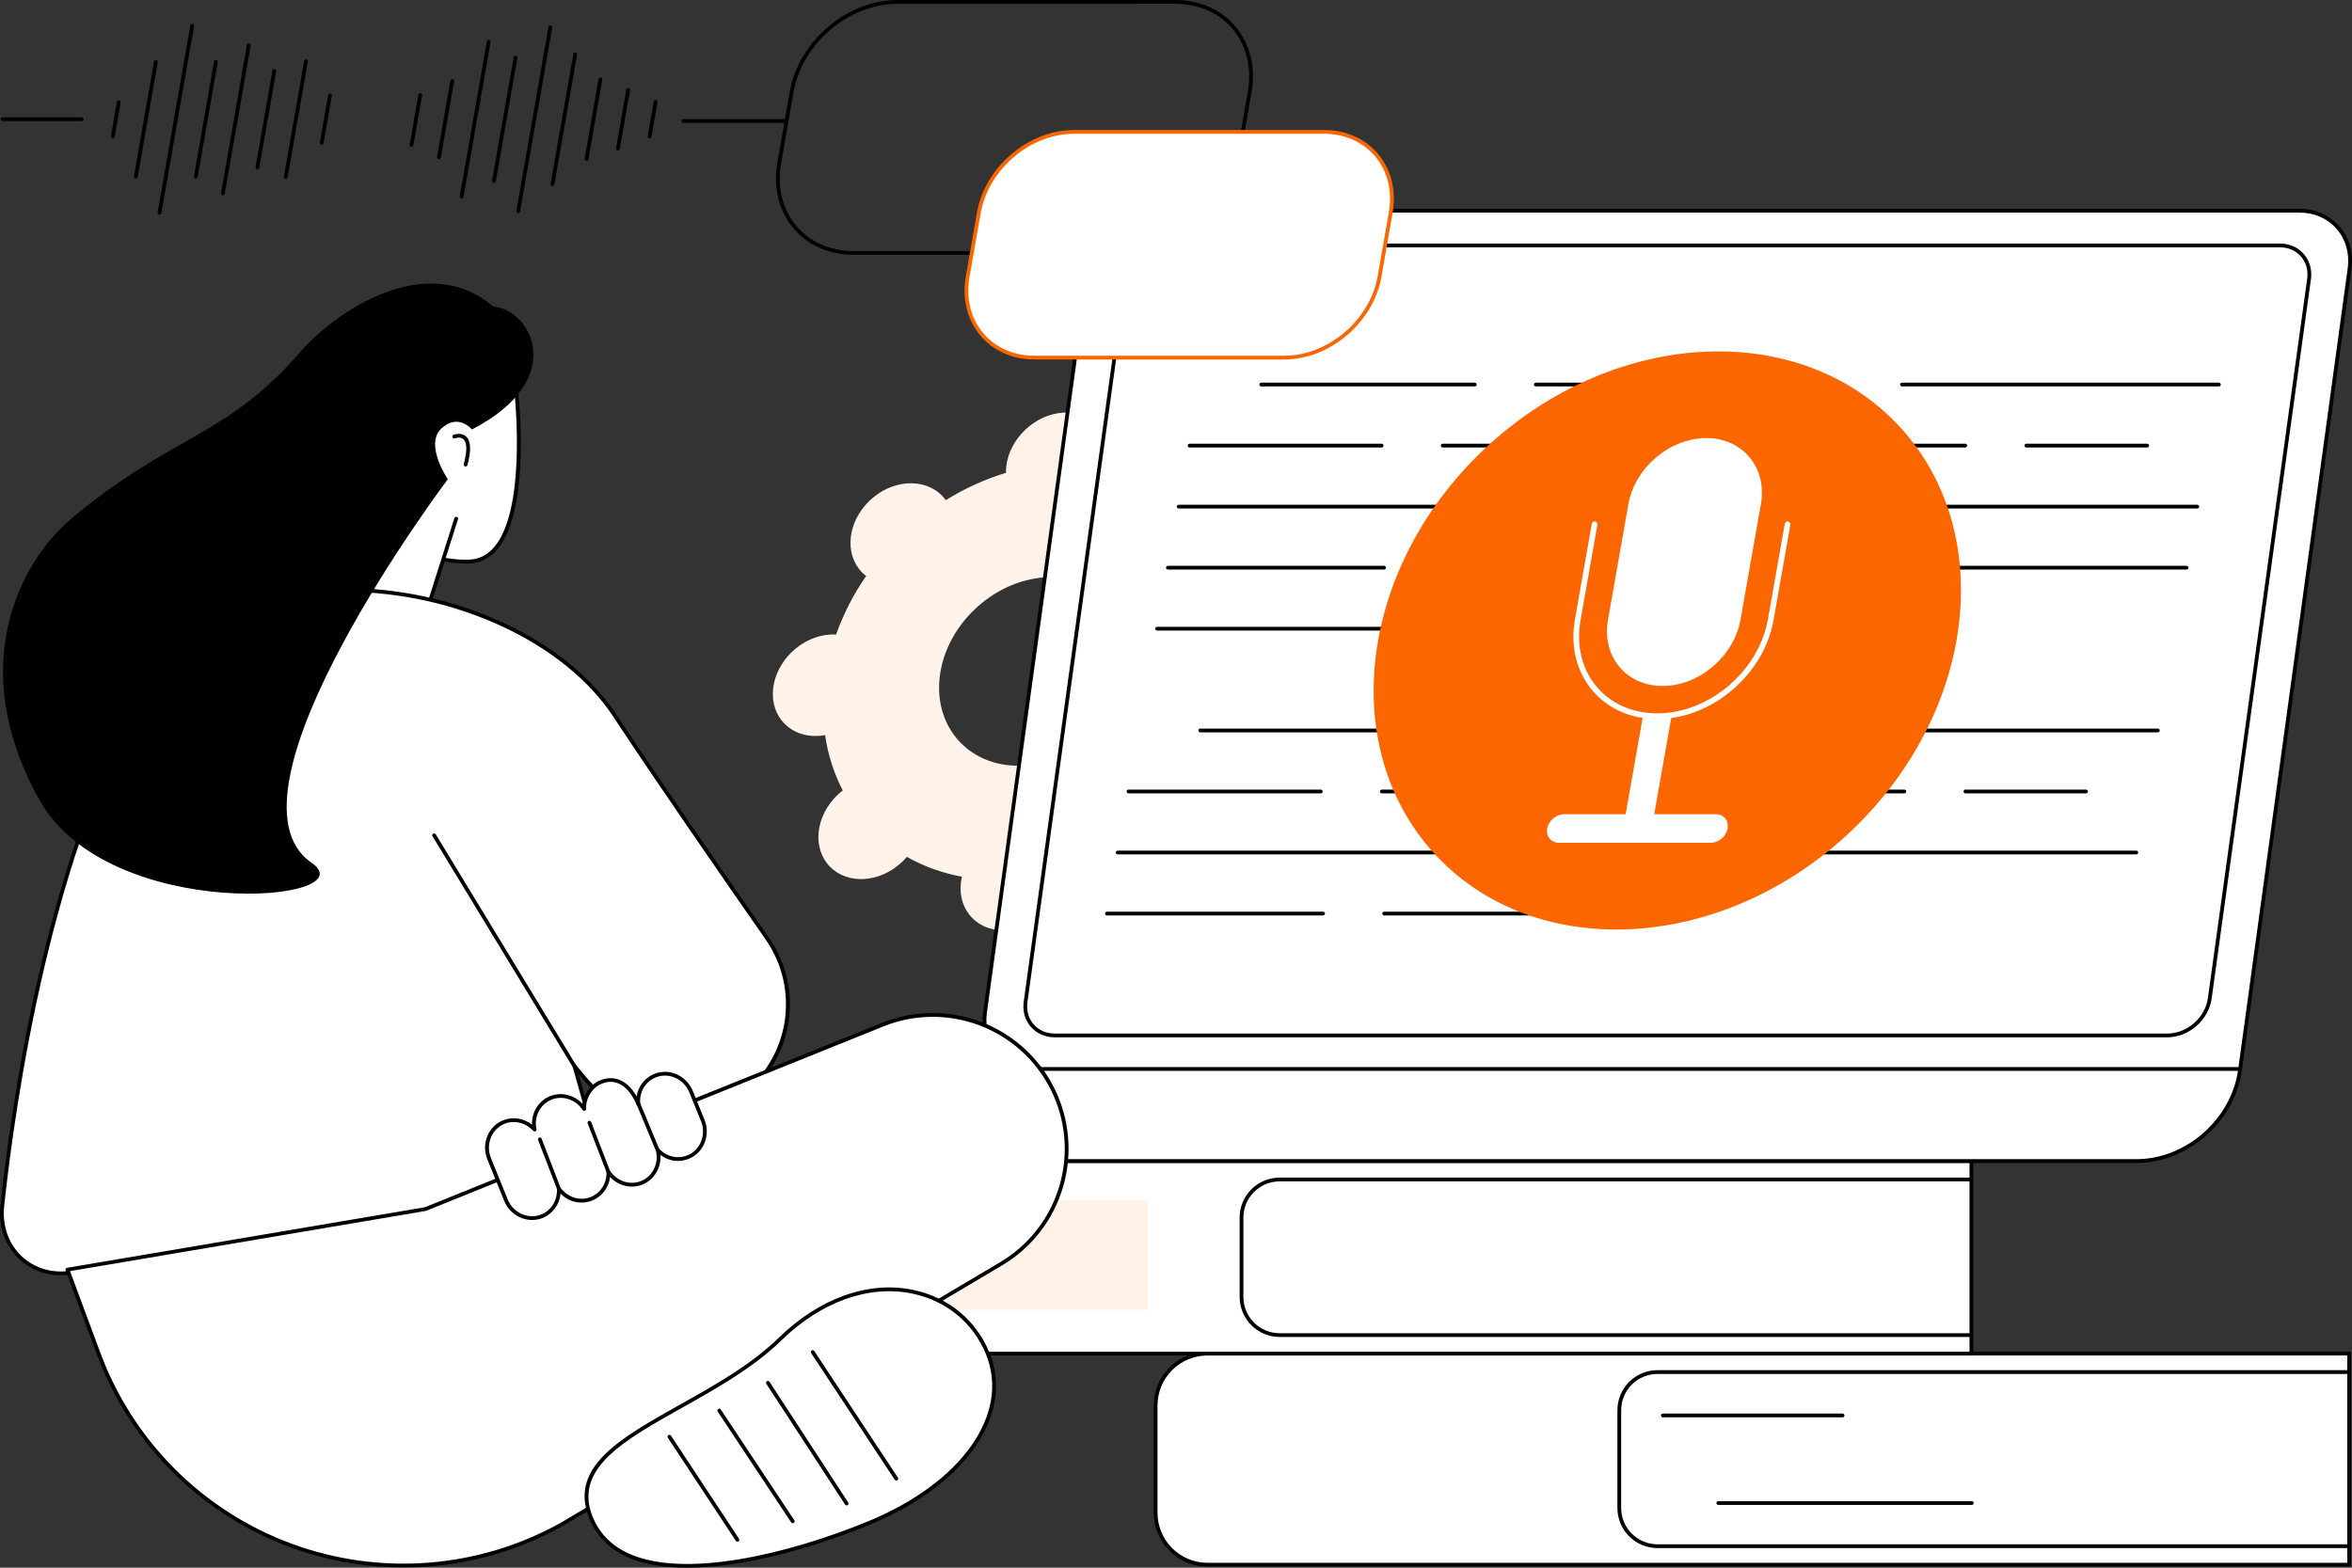 <?xml version="1.0" encoding="UTF-8"?> <svg xmlns="http://www.w3.org/2000/svg" width="168" height="112" viewBox="0 0 168 112" fill="none"><rect x="0" y="0" width="168" height="112" fill="#333333" stroke="none"/><g clip-path="url(#clip0_115_6945)"><path d="M71.874 33.34C71.859 33.486 71.853 33.632 71.856 33.778C70.343 34.24 68.897 34.899 67.555 35.736C67.477 35.627 67.391 35.522 67.298 35.424C66.023 34.104 63.705 34.255 62.121 35.763C60.538 37.27 60.288 39.563 61.563 40.883C61.658 40.98 61.761 41.069 61.869 41.151C60.971 42.445 60.249 43.851 59.72 45.334C59.573 45.325 59.426 45.325 59.279 45.334C57.259 45.467 55.442 47.194 55.224 49.194C55.006 51.193 56.468 52.707 58.489 52.575C58.639 52.563 58.789 52.543 58.937 52.514C59.13 53.895 59.557 55.234 60.198 56.474C60.07 56.571 59.947 56.676 59.83 56.786C58.247 58.293 57.994 60.585 59.272 61.906C60.55 63.227 62.865 63.075 64.449 61.568C64.565 61.456 64.675 61.339 64.778 61.217C66.001 61.905 67.33 62.385 68.711 62.634C68.677 62.78 68.651 62.927 68.634 63.076C68.415 65.075 69.878 66.589 71.9 66.457C73.922 66.325 75.737 64.596 75.955 62.597C75.97 62.452 75.976 62.306 75.973 62.159C77.486 61.697 78.932 61.039 80.274 60.201C80.352 60.311 80.438 60.415 80.531 60.513C81.806 61.834 84.124 61.682 85.708 60.175C87.291 58.667 87.544 56.374 86.266 55.054C86.171 54.958 86.068 54.868 85.96 54.786C86.858 53.493 87.58 52.086 88.109 50.603C88.256 50.612 88.403 50.612 88.55 50.603C90.57 50.471 92.388 48.743 92.606 46.743C92.823 44.744 91.362 43.23 89.34 43.362C89.189 43.373 89.04 43.394 88.892 43.423C88.698 42.041 88.272 40.703 87.631 39.463C87.759 39.365 87.881 39.261 87.999 39.151C89.582 37.644 89.835 35.352 88.557 34.031C87.279 32.71 84.963 32.862 83.38 34.369C83.262 34.482 83.154 34.599 83.05 34.72C81.828 34.032 80.499 33.552 79.118 33.303C79.152 33.157 79.178 33.01 79.196 32.861C79.413 30.862 77.951 29.348 75.93 29.48C73.908 29.612 72.094 31.341 71.874 33.34ZM80.711 47.524C80.307 51.238 76.935 54.447 73.182 54.693C69.428 54.938 66.712 52.127 67.117 48.413C67.522 44.7 70.894 41.491 74.647 41.245C78.399 41 81.117 43.811 80.711 47.524Z" fill="#FFF2E9"></path><path d="M86.249 96.704H167.797V111.785H86.249C85.266 111.785 84.324 111.395 83.629 110.7C82.934 110.006 82.544 109.064 82.544 108.081V100.407C82.544 99.425 82.934 98.483 83.629 97.788C84.324 97.094 85.266 96.704 86.249 96.704Z" fill="white"></path><path d="M167.798 111.92H86.249C85.231 111.919 84.255 111.514 83.536 110.794C82.816 110.075 82.411 109.099 82.41 108.081V100.407C82.411 99.389 82.816 98.414 83.536 97.694C84.256 96.975 85.231 96.57 86.249 96.569H167.798C167.816 96.569 167.833 96.572 167.85 96.579C167.866 96.586 167.881 96.596 167.893 96.608C167.906 96.621 167.916 96.636 167.923 96.652C167.929 96.668 167.933 96.686 167.933 96.704V111.785C167.933 111.803 167.929 111.82 167.922 111.837C167.916 111.853 167.906 111.868 167.893 111.88C167.881 111.893 167.866 111.903 167.85 111.91C167.833 111.916 167.816 111.92 167.798 111.92ZM86.249 96.838C85.303 96.839 84.395 97.216 83.726 97.885C83.057 98.554 82.68 99.461 82.679 100.407V108.083C82.68 109.029 83.057 109.937 83.726 110.606C84.395 111.275 85.303 111.651 86.249 111.652H167.663V96.841L86.249 96.838Z" fill="black"></path><path d="M167.798 110.599H118.389C117.63 110.598 116.903 110.296 116.367 109.76C115.831 109.224 115.529 108.497 115.529 107.739V100.749C115.529 99.991 115.831 99.264 116.367 98.728C116.903 98.192 117.63 97.891 118.389 97.89H167.798C167.832 97.892 167.864 97.907 167.888 97.933C167.911 97.957 167.924 97.99 167.924 98.025C167.924 98.059 167.911 98.092 167.888 98.117C167.864 98.142 167.832 98.157 167.798 98.16H118.389C117.702 98.161 117.043 98.434 116.558 98.919C116.072 99.404 115.799 100.063 115.798 100.749V107.739C115.799 108.426 116.072 109.084 116.558 109.57C117.043 110.055 117.702 110.328 118.389 110.329H167.798C167.834 110.329 167.868 110.343 167.893 110.369C167.919 110.394 167.933 110.428 167.933 110.464C167.933 110.5 167.919 110.534 167.893 110.559C167.868 110.584 167.834 110.599 167.798 110.599Z" fill="black"></path><path d="M131.612 101.259H118.777C118.742 101.259 118.707 101.245 118.682 101.22C118.657 101.194 118.643 101.16 118.643 101.124C118.643 101.089 118.657 101.054 118.682 101.029C118.707 101.004 118.742 100.99 118.777 100.99H131.612C131.648 100.99 131.682 101.004 131.708 101.029C131.733 101.054 131.747 101.089 131.747 101.124C131.747 101.16 131.733 101.194 131.708 101.22C131.682 101.245 131.648 101.259 131.612 101.259Z" fill="black"></path><path d="M140.846 107.515H122.734C122.699 107.515 122.664 107.501 122.639 107.476C122.614 107.45 122.6 107.416 122.6 107.38C122.6 107.345 122.614 107.311 122.639 107.285C122.664 107.26 122.699 107.246 122.734 107.246H140.846C140.881 107.246 140.916 107.26 140.941 107.285C140.966 107.311 140.98 107.345 140.98 107.38C140.98 107.416 140.966 107.45 140.941 107.476C140.916 107.501 140.881 107.515 140.846 107.515Z" fill="black"></path><path d="M59.265 82.943H140.814V96.703H59.265C58.283 96.703 57.34 96.313 56.646 95.618C55.951 94.924 55.56 93.981 55.56 92.999V86.646C55.56 85.664 55.951 84.722 56.646 84.027C57.34 83.333 58.283 82.942 59.265 82.942V82.943Z" fill="white"></path><path d="M140.815 96.838H59.265C58.248 96.837 57.272 96.432 56.552 95.713C55.832 94.993 55.428 94.017 55.426 93V86.647C55.428 85.629 55.832 84.654 56.552 83.934C57.272 83.215 58.248 82.81 59.265 82.808H140.815C140.85 82.808 140.884 82.823 140.91 82.848C140.935 82.873 140.949 82.907 140.949 82.943V96.704C140.949 96.739 140.935 96.773 140.91 96.799C140.884 96.824 140.85 96.838 140.815 96.838ZM59.265 83.078C58.319 83.079 57.412 83.455 56.742 84.124C56.073 84.793 55.697 85.701 55.696 86.647V93C55.697 93.946 56.073 94.853 56.742 95.522C57.412 96.192 58.319 96.568 59.265 96.569H140.68V83.078H59.265Z" fill="black"></path><path d="M140.814 95.517H91.405C90.647 95.516 89.92 95.215 89.383 94.679C88.847 94.143 88.546 93.416 88.545 92.658V86.989C88.546 86.231 88.847 85.504 89.383 84.968C89.92 84.432 90.647 84.131 91.405 84.13H140.814C140.85 84.13 140.884 84.144 140.91 84.169C140.935 84.195 140.949 84.229 140.949 84.264C140.949 84.3 140.935 84.334 140.91 84.36C140.884 84.385 140.85 84.399 140.814 84.399H91.405C90.718 84.4 90.06 84.673 89.574 85.159C89.088 85.644 88.815 86.302 88.814 86.989V92.66C88.815 93.347 89.088 94.005 89.574 94.491C90.06 94.976 90.718 95.249 91.405 95.25H140.814C140.85 95.25 140.884 95.264 140.91 95.29C140.935 95.315 140.949 95.349 140.949 95.385C140.949 95.421 140.935 95.455 140.91 95.48C140.884 95.505 140.85 95.519 140.814 95.519V95.517Z" fill="black"></path><path d="M82.006 85.754H58.4V93.584H82.006V85.754Z" fill="#FFF2E9"></path><path d="M164.229 15.051H82.306C80.032 15.051 77.96 16.887 77.674 19.146L70.353 72.364C70.069 74.628 71.683 76.459 73.957 76.459H160L167.836 19.146C168.117 16.884 166.504 15.051 164.229 15.051Z" fill="white"></path><path d="M160 76.594H73.957C72.82 76.594 71.805 76.153 71.098 75.352C70.392 74.552 70.077 73.482 70.22 72.347L77.542 19.128C77.833 16.806 79.972 14.916 82.308 14.916H164.229C165.366 14.916 166.382 15.357 167.088 16.157C167.795 16.958 168.109 18.028 167.966 19.163L160.131 76.477C160.126 76.509 160.111 76.538 160.087 76.559C160.063 76.581 160.032 76.593 160 76.594ZM82.306 15.185C80.102 15.185 78.082 16.97 77.807 19.164L70.487 72.382C70.355 73.438 70.643 74.43 71.3 75.175C71.958 75.919 72.898 76.325 73.957 76.325H159.881L167.699 19.128C167.832 18.073 167.543 17.081 166.886 16.336C166.23 15.591 165.288 15.186 164.229 15.186L82.306 15.185Z" fill="black"></path><path d="M154.133 52.32H131.494C131.458 52.32 131.424 52.306 131.399 52.281C131.373 52.255 131.359 52.221 131.359 52.185C131.359 52.15 131.373 52.115 131.399 52.09C131.424 52.065 131.458 52.051 131.494 52.051H154.133C154.169 52.051 154.203 52.065 154.229 52.09C154.254 52.115 154.268 52.15 154.268 52.185C154.268 52.221 154.254 52.255 154.229 52.281C154.203 52.306 154.169 52.32 154.133 52.32Z" fill="black"></path><path d="M127.132 52.32H105.345C105.309 52.32 105.275 52.306 105.249 52.281C105.224 52.255 105.21 52.221 105.21 52.185C105.21 52.15 105.224 52.115 105.249 52.09C105.275 52.065 105.309 52.051 105.345 52.051H127.132C127.167 52.051 127.201 52.065 127.227 52.09C127.252 52.115 127.266 52.15 127.266 52.185C127.266 52.221 127.252 52.255 127.227 52.281C127.201 52.306 127.167 52.32 127.132 52.32Z" fill="black"></path><path d="M100.982 52.32H85.733C85.697 52.32 85.663 52.306 85.638 52.281C85.612 52.255 85.598 52.221 85.598 52.185C85.598 52.15 85.612 52.115 85.638 52.09C85.663 52.065 85.697 52.051 85.733 52.051H100.982C101.018 52.051 101.052 52.065 101.078 52.09C101.103 52.115 101.117 52.15 101.117 52.185C101.117 52.221 101.103 52.255 101.078 52.281C101.052 52.306 101.018 52.32 100.982 52.32Z" fill="black"></path><path d="M149.002 56.681H140.388C140.353 56.681 140.318 56.666 140.293 56.641C140.268 56.616 140.254 56.582 140.254 56.546C140.254 56.51 140.268 56.476 140.293 56.451C140.318 56.425 140.353 56.411 140.388 56.411H149.002C149.038 56.411 149.072 56.425 149.097 56.451C149.123 56.476 149.137 56.51 149.137 56.546C149.137 56.582 149.123 56.616 149.097 56.641C149.072 56.666 149.038 56.681 149.002 56.681Z" fill="black"></path><path d="M136.026 56.681H98.701C98.666 56.681 98.631 56.666 98.606 56.641C98.581 56.616 98.567 56.582 98.567 56.546C98.567 56.51 98.581 56.476 98.606 56.451C98.631 56.425 98.666 56.411 98.701 56.411H136.026C136.062 56.411 136.096 56.425 136.121 56.451C136.147 56.476 136.161 56.51 136.161 56.546C136.161 56.582 136.147 56.616 136.121 56.641C136.096 56.666 136.062 56.681 136.026 56.681Z" fill="black"></path><path d="M94.339 56.681H80.603C80.567 56.681 80.533 56.666 80.508 56.641C80.482 56.616 80.468 56.582 80.468 56.546C80.468 56.51 80.482 56.476 80.508 56.451C80.533 56.425 80.567 56.411 80.603 56.411H94.341C94.376 56.411 94.41 56.425 94.436 56.451C94.461 56.476 94.475 56.51 94.475 56.546C94.475 56.582 94.461 56.616 94.436 56.641C94.41 56.666 94.376 56.681 94.341 56.681H94.339Z" fill="black"></path><path d="M152.593 61.041H116.313C116.277 61.041 116.243 61.027 116.217 61.002C116.192 60.977 116.178 60.942 116.178 60.907C116.178 60.871 116.192 60.837 116.217 60.811C116.243 60.786 116.277 60.772 116.313 60.772H152.593C152.629 60.772 152.663 60.786 152.688 60.811C152.714 60.837 152.728 60.871 152.728 60.907C152.728 60.942 152.714 60.977 152.688 61.002C152.663 61.027 152.629 61.041 152.593 61.041Z" fill="black"></path><path d="M111.95 61.041H79.833C79.797 61.041 79.763 61.027 79.737 61.002C79.712 60.977 79.698 60.942 79.698 60.907C79.698 60.871 79.712 60.837 79.737 60.811C79.763 60.786 79.797 60.772 79.833 60.772H111.95C111.986 60.772 112.02 60.786 112.046 60.811C112.071 60.837 112.085 60.871 112.085 60.907C112.085 60.942 112.071 60.977 112.046 61.002C112.02 61.027 111.986 61.041 111.95 61.041Z" fill="black"></path><path d="M118.382 65.402H98.869C98.833 65.402 98.799 65.388 98.773 65.362C98.748 65.337 98.734 65.303 98.734 65.267C98.734 65.231 98.748 65.197 98.773 65.172C98.799 65.147 98.833 65.133 98.869 65.133H118.382C118.418 65.133 118.452 65.147 118.477 65.172C118.502 65.197 118.517 65.231 118.517 65.267C118.517 65.303 118.502 65.337 118.477 65.362C118.452 65.388 118.418 65.402 118.382 65.402Z" fill="black"></path><path d="M94.506 65.402H79.063C79.027 65.402 78.993 65.388 78.968 65.362C78.943 65.337 78.928 65.303 78.928 65.267C78.928 65.231 78.943 65.197 78.968 65.172C78.993 65.147 79.027 65.133 79.063 65.133H94.506C94.542 65.133 94.576 65.147 94.601 65.172C94.627 65.197 94.641 65.231 94.641 65.267C94.641 65.303 94.627 65.337 94.601 65.362C94.576 65.388 94.542 65.402 94.506 65.402Z" fill="black"></path><path d="M158.492 27.608H135.852C135.816 27.608 135.782 27.594 135.757 27.569C135.732 27.544 135.718 27.509 135.718 27.474C135.718 27.438 135.732 27.404 135.757 27.378C135.782 27.353 135.816 27.339 135.852 27.339H158.492C158.528 27.339 158.562 27.353 158.587 27.378C158.612 27.404 158.626 27.438 158.626 27.474C158.626 27.509 158.612 27.544 158.587 27.569C158.562 27.594 158.528 27.608 158.492 27.608Z" fill="black"></path><path d="M131.49 27.608H109.703C109.667 27.608 109.633 27.594 109.607 27.569C109.582 27.544 109.568 27.509 109.568 27.474C109.568 27.438 109.582 27.404 109.607 27.378C109.633 27.353 109.667 27.339 109.703 27.339H131.49C131.526 27.339 131.56 27.353 131.585 27.378C131.611 27.404 131.625 27.438 131.625 27.474C131.625 27.509 131.611 27.544 131.585 27.569C131.56 27.594 131.526 27.608 131.49 27.608Z" fill="black"></path><path d="M105.341 27.608H90.091C90.056 27.608 90.022 27.594 89.996 27.569C89.971 27.544 89.957 27.509 89.957 27.474C89.957 27.438 89.971 27.404 89.996 27.378C90.022 27.353 90.056 27.339 90.091 27.339H105.341C105.377 27.339 105.411 27.353 105.436 27.378C105.462 27.404 105.476 27.438 105.476 27.474C105.476 27.509 105.462 27.544 105.436 27.569C105.411 27.594 105.377 27.608 105.341 27.608Z" fill="black"></path><path d="M153.36 31.97H144.747C144.728 31.971 144.71 31.968 144.692 31.962C144.675 31.956 144.659 31.946 144.645 31.933C144.632 31.921 144.621 31.905 144.614 31.889C144.606 31.872 144.603 31.853 144.603 31.835C144.603 31.816 144.606 31.798 144.614 31.781C144.621 31.764 144.632 31.748 144.645 31.736C144.659 31.723 144.675 31.713 144.692 31.707C144.71 31.701 144.728 31.698 144.747 31.7H153.36C153.379 31.698 153.397 31.701 153.415 31.707C153.432 31.713 153.448 31.723 153.462 31.736C153.475 31.748 153.486 31.764 153.493 31.781C153.501 31.798 153.504 31.816 153.504 31.835C153.504 31.853 153.501 31.872 153.493 31.889C153.486 31.905 153.475 31.921 153.462 31.933C153.448 31.946 153.432 31.956 153.415 31.962C153.397 31.968 153.379 31.971 153.36 31.97Z" fill="black"></path><path d="M140.385 31.97H103.06C103.041 31.971 103.023 31.968 103.005 31.962C102.988 31.956 102.972 31.946 102.958 31.933C102.945 31.921 102.934 31.905 102.927 31.889C102.919 31.872 102.916 31.853 102.916 31.835C102.916 31.816 102.919 31.798 102.927 31.781C102.934 31.764 102.945 31.748 102.958 31.736C102.972 31.723 102.988 31.713 103.005 31.707C103.023 31.701 103.041 31.698 103.06 31.7H140.385C140.419 31.702 140.451 31.717 140.474 31.742C140.498 31.767 140.511 31.8 140.511 31.835C140.511 31.869 140.498 31.902 140.474 31.927C140.451 31.952 140.419 31.967 140.385 31.97Z" fill="black"></path><path d="M98.698 31.97H84.96C84.925 31.967 84.893 31.952 84.87 31.927C84.847 31.902 84.834 31.869 84.834 31.835C84.834 31.8 84.847 31.767 84.87 31.742C84.893 31.717 84.925 31.702 84.96 31.7H98.698C98.732 31.702 98.764 31.717 98.788 31.742C98.811 31.767 98.824 31.8 98.824 31.835C98.824 31.869 98.811 31.902 98.788 31.927C98.764 31.952 98.732 31.967 98.698 31.97Z" fill="black"></path><path d="M156.954 36.33H120.671C120.635 36.33 120.601 36.316 120.576 36.291C120.55 36.266 120.536 36.231 120.536 36.196C120.536 36.16 120.55 36.126 120.576 36.1C120.601 36.075 120.635 36.061 120.671 36.061H156.954C156.989 36.061 157.024 36.075 157.049 36.1C157.074 36.126 157.088 36.16 157.088 36.196C157.088 36.231 157.074 36.266 157.049 36.291C157.024 36.316 156.989 36.33 156.954 36.33Z" fill="black"></path><path d="M116.309 36.33H84.191C84.173 36.33 84.156 36.327 84.139 36.32C84.123 36.313 84.108 36.303 84.096 36.291C84.083 36.278 84.073 36.263 84.066 36.247C84.06 36.231 84.056 36.213 84.056 36.196C84.056 36.178 84.06 36.16 84.066 36.144C84.073 36.128 84.083 36.113 84.096 36.1C84.108 36.088 84.123 36.078 84.139 36.071C84.156 36.064 84.173 36.061 84.191 36.061H116.309C116.326 36.061 116.344 36.064 116.36 36.071C116.376 36.078 116.391 36.088 116.404 36.1C116.416 36.113 116.426 36.128 116.433 36.144C116.44 36.16 116.443 36.178 116.443 36.196C116.443 36.213 116.44 36.231 116.433 36.247C116.426 36.263 116.416 36.278 116.404 36.291C116.391 36.303 116.376 36.313 116.36 36.32C116.344 36.327 116.326 36.33 116.309 36.33Z" fill="black"></path><path d="M156.185 40.691H127.102C127.066 40.691 127.032 40.677 127.007 40.651C126.981 40.626 126.967 40.592 126.967 40.556C126.967 40.521 126.981 40.486 127.007 40.461C127.032 40.436 127.066 40.422 127.102 40.422H156.185C156.22 40.422 156.255 40.436 156.28 40.461C156.305 40.486 156.319 40.521 156.319 40.556C156.319 40.592 156.305 40.626 156.28 40.651C156.255 40.677 156.22 40.691 156.185 40.691Z" fill="black"></path><path d="M122.74 40.691H103.227C103.191 40.691 103.157 40.677 103.132 40.651C103.107 40.626 103.093 40.592 103.093 40.556C103.093 40.521 103.107 40.486 103.132 40.461C103.157 40.436 103.191 40.422 103.227 40.422H122.74C122.776 40.422 122.81 40.436 122.835 40.461C122.86 40.486 122.875 40.521 122.875 40.556C122.875 40.592 122.86 40.626 122.835 40.651C122.81 40.677 122.776 40.691 122.74 40.691Z" fill="black"></path><path d="M98.865 40.691H83.422C83.386 40.691 83.352 40.677 83.327 40.651C83.301 40.626 83.287 40.592 83.287 40.556C83.287 40.521 83.301 40.486 83.327 40.461C83.352 40.436 83.386 40.422 83.422 40.422H98.865C98.9 40.422 98.935 40.436 98.96 40.461C98.985 40.486 98.999 40.521 98.999 40.556C98.999 40.592 98.985 40.626 98.96 40.651C98.935 40.677 98.9 40.691 98.865 40.691Z" fill="black"></path><path d="M129.242 45.051H112.313C112.277 45.051 112.243 45.037 112.218 45.012C112.192 44.987 112.178 44.953 112.178 44.917C112.178 44.881 112.192 44.847 112.218 44.822C112.243 44.796 112.277 44.782 112.313 44.782H129.244C129.28 44.782 129.314 44.796 129.339 44.822C129.365 44.847 129.379 44.881 129.379 44.917C129.379 44.953 129.365 44.987 129.339 45.012C129.314 45.037 129.28 45.051 129.244 45.051H129.242Z" fill="black"></path><path d="M107.949 45.051H82.652C82.617 45.051 82.582 45.037 82.557 45.012C82.532 44.987 82.518 44.953 82.518 44.917C82.518 44.881 82.532 44.847 82.557 44.822C82.582 44.796 82.617 44.782 82.652 44.782H107.949C107.984 44.782 108.019 44.796 108.044 44.822C108.069 44.847 108.083 44.881 108.083 44.917C108.083 44.953 108.069 44.987 108.044 45.012C108.019 45.037 107.984 45.051 107.949 45.051Z" fill="black"></path><path d="M154.806 74.109H75.338C74.665 74.109 74.061 73.847 73.641 73.372C73.222 72.896 73.035 72.261 73.119 71.588L80.249 19.886C80.421 18.516 81.683 17.4 83.065 17.4H162.851C163.525 17.4 164.128 17.662 164.548 18.138C164.968 18.613 165.154 19.249 165.07 19.921L157.98 71.305C157.786 72.851 156.362 74.109 154.806 74.109ZM83.061 17.67C81.812 17.67 80.67 18.68 80.514 19.921L73.385 71.624C73.31 72.217 73.472 72.775 73.842 73.194C74.211 73.612 74.74 73.84 75.337 73.84H154.806C156.231 73.84 157.535 72.687 157.713 71.269L164.803 19.886C164.877 19.292 164.715 18.734 164.346 18.315C163.977 17.897 163.447 17.669 162.851 17.669L83.061 17.67Z" fill="black"></path><path d="M131.867 59.704C141.055 51.292 142.784 38.23 135.73 30.527C128.675 22.825 115.508 23.399 106.32 31.811C97.132 40.222 95.403 53.285 102.457 60.987C109.512 68.69 122.679 68.115 131.867 59.704Z" fill="#FC6600"></path><path d="M116.312 36.029L114.857 44.277C114.397 46.889 116.143 49.008 118.755 49.008C121.367 49.008 123.861 46.889 124.322 44.277L125.777 36.029C126.238 33.415 124.491 31.297 121.879 31.297C119.267 31.297 116.773 33.416 116.312 36.029Z" fill="white"></path><path d="M118.373 51.369C116.491 51.369 114.844 50.64 113.732 49.316C112.597 47.964 112.159 46.162 112.498 44.242L113.701 37.421C113.71 37.369 113.74 37.322 113.784 37.291C113.828 37.26 113.882 37.248 113.935 37.258C113.988 37.267 114.034 37.297 114.065 37.341C114.096 37.385 114.108 37.439 114.099 37.492L112.897 44.31C112.58 46.111 112.987 47.799 114.043 49.055C115.076 50.285 116.615 50.964 118.374 50.964C122.081 50.964 125.629 47.948 126.282 44.241L127.485 37.42C127.495 37.367 127.525 37.321 127.568 37.29C127.612 37.259 127.667 37.247 127.719 37.257C127.772 37.266 127.819 37.296 127.85 37.34C127.881 37.384 127.893 37.438 127.883 37.491L126.68 44.31C125.994 48.203 122.268 51.369 118.373 51.369Z" fill="white"></path><path d="M115.938 59.191H117.98L119.396 51.167H117.353L115.938 59.191Z" fill="white"></path><path d="M123.4 59.191C123.5 58.627 123.123 58.17 122.559 58.17H111.72C111.156 58.17 110.618 58.627 110.518 59.191C110.418 59.755 110.795 60.212 111.36 60.212H122.199C122.763 60.212 123.301 59.755 123.4 59.191Z" fill="white"></path><path d="M152.603 82.949H58.912C55.278 82.949 52.702 80.003 53.158 76.37H160.009C159.553 80.003 156.237 82.949 152.603 82.949Z" fill="white"></path><path d="M152.603 83.084H58.912C57.124 83.084 55.528 82.39 54.416 81.13C53.292 79.856 52.797 78.159 53.024 76.356C53.028 76.323 53.044 76.293 53.068 76.272C53.093 76.25 53.125 76.238 53.158 76.238H160.009C160.029 76.238 160.047 76.242 160.065 76.25C160.082 76.257 160.098 76.269 160.111 76.283C160.123 76.298 160.133 76.315 160.139 76.333C160.144 76.351 160.146 76.371 160.143 76.39C159.679 80.08 156.297 83.084 152.603 83.084ZM53.278 76.503C53.094 78.187 53.57 79.762 54.618 80.95C55.678 82.151 57.203 82.813 58.912 82.813H152.603C156.115 82.813 159.337 79.997 159.855 76.503H53.278Z" fill="black"></path><path d="M80.813 18.204H60.971C59.229 18.204 57.703 17.531 56.675 16.307C55.627 15.056 55.217 13.387 55.528 11.61L56.413 6.549C57.045 2.938 60.498 0 64.109 0H83.952C85.694 0 87.22 0.673 88.249 1.897C89.299 3.148 89.707 4.815 89.396 6.592L88.51 11.656C87.878 15.267 84.425 18.204 80.813 18.204ZM64.109 0.272C60.62 0.272 57.289 3.109 56.679 6.596L55.792 11.659C55.496 13.357 55.882 14.946 56.881 16.135C57.86 17.298 59.31 17.937 60.971 17.937H80.813C84.303 17.937 87.633 15.1 88.244 11.613L89.13 6.549C89.427 4.851 89.041 3.261 88.043 2.073C87.063 0.91 85.613 0.271 83.952 0.271L64.109 0.272Z" fill="black"></path><path d="M94.56 9.425H76.717C73.52 9.425 70.473 12.016 69.916 15.211L69.121 19.764C68.561 22.959 70.699 25.55 73.895 25.55H91.736C94.932 25.55 97.98 22.959 98.537 19.764L99.332 15.211C99.892 12.013 97.754 9.425 94.56 9.425Z" fill="white"></path><path d="M91.736 25.682H73.895C72.325 25.682 70.949 25.075 70.022 23.969C69.074 22.841 68.707 21.337 68.987 19.736L69.783 15.184C70.352 11.932 73.463 9.286 76.716 9.286H94.56C96.13 9.286 97.506 9.894 98.433 11C99.381 12.127 99.748 13.632 99.468 15.232L98.672 19.784C98.1 23.037 94.989 25.682 91.736 25.682ZM76.717 9.557C73.588 9.557 70.595 12.103 70.049 15.232L69.253 19.784C68.987 21.307 69.334 22.732 70.229 23.797C71.105 24.838 72.407 25.413 73.896 25.413H91.737C94.865 25.413 97.858 22.867 98.404 19.738L99.2 15.185C99.467 13.663 99.121 12.239 98.225 11.173C97.35 10.133 96.047 9.557 94.558 9.557H76.717Z" fill="#FC6600"></path><path d="M46.4 9.882H46.376C46.359 9.879 46.342 9.872 46.327 9.863C46.312 9.853 46.299 9.841 46.289 9.826C46.279 9.812 46.272 9.796 46.268 9.778C46.264 9.761 46.264 9.743 46.267 9.726L46.695 7.262C46.697 7.244 46.703 7.226 46.712 7.21C46.722 7.194 46.734 7.181 46.749 7.17C46.763 7.159 46.78 7.151 46.798 7.147C46.816 7.143 46.834 7.142 46.852 7.145C46.87 7.148 46.887 7.155 46.902 7.165C46.918 7.175 46.931 7.188 46.941 7.203C46.951 7.218 46.958 7.235 46.961 7.253C46.965 7.271 46.964 7.29 46.96 7.308L46.532 9.772C46.526 9.803 46.509 9.831 46.485 9.851C46.461 9.871 46.431 9.882 46.4 9.882Z" fill="black"></path><path d="M44.136 10.748H44.112C44.095 10.745 44.078 10.739 44.063 10.729C44.048 10.72 44.035 10.707 44.025 10.693C44.015 10.678 44.008 10.662 44.004 10.645C44 10.628 44 10.61 44.003 10.592L44.737 6.395C44.74 6.378 44.747 6.361 44.756 6.346C44.766 6.331 44.778 6.318 44.793 6.308C44.807 6.298 44.824 6.291 44.841 6.287C44.858 6.283 44.876 6.282 44.894 6.285C44.911 6.289 44.928 6.295 44.943 6.304C44.958 6.314 44.97 6.326 44.981 6.341C44.991 6.355 44.998 6.372 45.002 6.389C45.006 6.406 45.006 6.424 45.003 6.442L44.269 10.639C44.263 10.67 44.246 10.697 44.222 10.717C44.197 10.737 44.167 10.748 44.136 10.748Z" fill="black"></path><path d="M41.892 11.499H41.869C41.852 11.496 41.835 11.49 41.82 11.48C41.805 11.471 41.792 11.458 41.782 11.444C41.772 11.429 41.764 11.413 41.761 11.396C41.757 11.379 41.756 11.361 41.759 11.343L42.755 5.644C42.758 5.626 42.764 5.609 42.773 5.593C42.782 5.577 42.795 5.564 42.809 5.553C42.824 5.542 42.841 5.535 42.858 5.531C42.876 5.527 42.894 5.526 42.912 5.529C42.93 5.532 42.947 5.539 42.962 5.549C42.977 5.559 42.991 5.572 43.001 5.587C43.011 5.602 43.018 5.619 43.021 5.637C43.025 5.654 43.024 5.673 43.02 5.691L42.025 11.39C42.019 11.421 42.003 11.448 41.978 11.468C41.954 11.488 41.924 11.499 41.892 11.499Z" fill="black"></path><path d="M39.466 13.29C39.458 13.291 39.45 13.291 39.442 13.29C39.407 13.284 39.376 13.264 39.355 13.235C39.335 13.206 39.327 13.17 39.333 13.134L40.954 3.854C40.957 3.836 40.963 3.819 40.972 3.803C40.981 3.787 40.994 3.774 41.008 3.763C41.023 3.752 41.04 3.745 41.057 3.74C41.075 3.736 41.093 3.736 41.111 3.739C41.129 3.742 41.146 3.749 41.161 3.759C41.176 3.769 41.19 3.781 41.2 3.797C41.21 3.812 41.217 3.829 41.22 3.846C41.224 3.864 41.223 3.883 41.219 3.9L39.6 13.178C39.594 13.21 39.578 13.238 39.553 13.258C39.529 13.279 39.498 13.29 39.466 13.29Z" fill="black"></path><path d="M37.017 15.215C37.009 15.216 37.001 15.216 36.994 15.215C36.976 15.212 36.96 15.206 36.945 15.197C36.93 15.187 36.917 15.175 36.907 15.16C36.896 15.146 36.889 15.129 36.885 15.112C36.881 15.095 36.881 15.077 36.884 15.059L39.178 1.928C39.181 1.91 39.187 1.893 39.196 1.877C39.205 1.861 39.218 1.848 39.232 1.837C39.247 1.826 39.264 1.819 39.281 1.814C39.299 1.81 39.317 1.81 39.335 1.813C39.353 1.816 39.37 1.823 39.386 1.833C39.401 1.843 39.414 1.855 39.424 1.871C39.434 1.886 39.441 1.903 39.444 1.92C39.448 1.938 39.447 1.957 39.444 1.974L37.151 15.104C37.145 15.135 37.129 15.164 37.104 15.184C37.08 15.205 37.049 15.216 37.017 15.215Z" fill="black"></path><path d="M35.283 13.059C35.275 13.059 35.267 13.059 35.259 13.059C35.242 13.056 35.225 13.049 35.21 13.04C35.195 13.03 35.182 13.018 35.172 13.003C35.162 12.989 35.155 12.973 35.151 12.955C35.147 12.938 35.147 12.92 35.15 12.903L36.691 4.085C36.698 4.051 36.718 4.021 36.747 4.002C36.776 3.983 36.811 3.976 36.845 3.982C36.879 3.987 36.91 4.006 36.93 4.034C36.951 4.062 36.96 4.096 36.956 4.131L35.415 12.947C35.41 12.979 35.393 13.007 35.369 13.027C35.345 13.048 35.314 13.059 35.283 13.059Z" fill="black"></path><path d="M32.977 14.176H32.953C32.935 14.173 32.918 14.166 32.903 14.157C32.887 14.147 32.874 14.134 32.864 14.119C32.853 14.104 32.846 14.087 32.842 14.069C32.839 14.052 32.838 14.033 32.842 14.015L34.773 2.963C34.776 2.945 34.782 2.928 34.791 2.913C34.8 2.897 34.813 2.883 34.827 2.873C34.842 2.862 34.859 2.854 34.876 2.85C34.894 2.846 34.912 2.845 34.93 2.849C34.948 2.852 34.965 2.858 34.98 2.868C34.996 2.878 35.009 2.891 35.019 2.906C35.029 2.921 35.036 2.938 35.039 2.956C35.043 2.974 35.042 2.992 35.038 3.01L33.108 14.064C33.102 14.095 33.086 14.123 33.062 14.143C33.038 14.164 33.008 14.175 32.977 14.176Z" fill="black"></path><path d="M31.35 11.384H31.327C31.292 11.377 31.261 11.357 31.24 11.328C31.22 11.299 31.211 11.263 31.217 11.228L32.173 5.76C32.179 5.725 32.199 5.693 32.228 5.673C32.257 5.652 32.294 5.644 32.329 5.65C32.364 5.656 32.395 5.676 32.416 5.706C32.437 5.735 32.445 5.771 32.438 5.806L31.483 11.272C31.477 11.303 31.461 11.332 31.437 11.352C31.412 11.372 31.382 11.384 31.35 11.384Z" fill="black"></path><path d="M29.392 10.499H29.369C29.352 10.496 29.335 10.489 29.32 10.48C29.305 10.47 29.292 10.458 29.282 10.443C29.272 10.429 29.265 10.412 29.261 10.395C29.257 10.378 29.256 10.36 29.26 10.343L29.886 6.76C29.893 6.727 29.914 6.697 29.942 6.678C29.971 6.659 30.006 6.651 30.04 6.657C30.074 6.663 30.105 6.682 30.125 6.71C30.146 6.737 30.155 6.772 30.151 6.806L29.525 10.389C29.519 10.42 29.503 10.448 29.479 10.468C29.454 10.488 29.424 10.499 29.392 10.499Z" fill="black"></path><path d="M22.98 10.343H22.956C22.921 10.337 22.89 10.317 22.87 10.288C22.849 10.259 22.841 10.223 22.847 10.188L23.439 6.799C23.441 6.781 23.447 6.763 23.456 6.748C23.466 6.732 23.478 6.718 23.492 6.707C23.507 6.696 23.524 6.689 23.542 6.684C23.559 6.68 23.578 6.68 23.596 6.683C23.614 6.686 23.631 6.692 23.646 6.702C23.662 6.712 23.675 6.725 23.685 6.741C23.695 6.756 23.702 6.773 23.705 6.791C23.709 6.809 23.708 6.827 23.704 6.845L23.112 10.234C23.107 10.264 23.09 10.292 23.066 10.312C23.042 10.332 23.011 10.343 22.98 10.343Z" fill="black"></path><path d="M11.394 15.331H11.371C11.336 15.324 11.305 15.304 11.284 15.275C11.264 15.246 11.255 15.21 11.261 15.175L13.596 1.813C13.599 1.795 13.606 1.778 13.615 1.763C13.625 1.747 13.637 1.734 13.652 1.724C13.667 1.714 13.684 1.706 13.701 1.702C13.719 1.699 13.737 1.698 13.755 1.701C13.772 1.704 13.789 1.711 13.804 1.72C13.819 1.73 13.832 1.742 13.842 1.757C13.852 1.771 13.859 1.788 13.863 1.805C13.867 1.822 13.867 1.84 13.864 1.858L11.527 15.219C11.521 15.25 11.505 15.279 11.481 15.299C11.457 15.319 11.426 15.331 11.394 15.331Z" fill="black"></path><path d="M8.062 9.863H8.038C8.021 9.86 8.004 9.853 7.989 9.844C7.974 9.834 7.961 9.822 7.951 9.807C7.941 9.793 7.934 9.777 7.93 9.759C7.926 9.742 7.926 9.724 7.929 9.707L8.352 7.281C8.355 7.263 8.362 7.247 8.371 7.232C8.381 7.217 8.393 7.204 8.408 7.194C8.422 7.183 8.439 7.176 8.456 7.172C8.473 7.168 8.491 7.168 8.509 7.171C8.526 7.174 8.543 7.181 8.558 7.19C8.573 7.2 8.585 7.212 8.596 7.226C8.606 7.241 8.613 7.257 8.617 7.275C8.621 7.292 8.621 7.31 8.618 7.327L8.194 9.753C8.189 9.784 8.172 9.812 8.148 9.832C8.124 9.852 8.093 9.863 8.062 9.863Z" fill="black"></path><path d="M20.412 12.777C20.404 12.778 20.396 12.778 20.389 12.777C20.371 12.774 20.355 12.768 20.34 12.758C20.325 12.749 20.312 12.736 20.302 12.722C20.291 12.707 20.284 12.691 20.28 12.674C20.276 12.656 20.276 12.639 20.279 12.621L21.721 4.366C21.724 4.348 21.73 4.331 21.739 4.315C21.748 4.3 21.761 4.286 21.775 4.275C21.79 4.265 21.807 4.257 21.824 4.253C21.842 4.249 21.86 4.248 21.878 4.251C21.896 4.254 21.913 4.261 21.928 4.271C21.944 4.281 21.957 4.294 21.967 4.309C21.977 4.324 21.984 4.341 21.987 4.359C21.991 4.377 21.99 4.395 21.986 4.413L20.544 12.669C20.538 12.7 20.522 12.727 20.498 12.747C20.474 12.767 20.443 12.777 20.412 12.777Z" fill="black"></path><path d="M18.388 12.096C18.38 12.097 18.372 12.097 18.365 12.096C18.347 12.093 18.331 12.086 18.316 12.077C18.301 12.068 18.288 12.055 18.278 12.041C18.267 12.026 18.26 12.01 18.256 11.992C18.253 11.975 18.252 11.957 18.255 11.94L19.459 5.047C19.462 5.029 19.467 5.012 19.477 4.996C19.486 4.98 19.498 4.966 19.513 4.956C19.527 4.945 19.544 4.937 19.562 4.933C19.58 4.928 19.598 4.928 19.616 4.931C19.634 4.934 19.651 4.941 19.666 4.951C19.682 4.961 19.695 4.974 19.705 4.989C19.715 5.004 19.722 5.021 19.725 5.039C19.729 5.057 19.728 5.075 19.724 5.093L18.52 11.985C18.515 12.016 18.499 12.044 18.474 12.064C18.45 12.085 18.42 12.096 18.388 12.096Z" fill="black"></path><path d="M9.702 12.753C9.695 12.753 9.687 12.753 9.679 12.753C9.662 12.75 9.645 12.743 9.63 12.734C9.615 12.724 9.602 12.712 9.592 12.697C9.582 12.683 9.574 12.666 9.571 12.649C9.567 12.632 9.566 12.614 9.569 12.597L11.003 4.391C11.005 4.373 11.011 4.355 11.021 4.34C11.03 4.324 11.042 4.31 11.057 4.3C11.072 4.289 11.088 4.281 11.106 4.277C11.124 4.273 11.142 4.273 11.16 4.276C11.178 4.279 11.195 4.286 11.21 4.295C11.225 4.305 11.238 4.318 11.248 4.333C11.259 4.348 11.265 4.365 11.269 4.383C11.272 4.401 11.272 4.419 11.268 4.437L9.837 12.641C9.832 12.673 9.815 12.701 9.79 12.722C9.766 12.742 9.734 12.753 9.702 12.753Z" fill="black"></path><path d="M15.922 13.945C15.915 13.946 15.907 13.946 15.899 13.945C15.864 13.939 15.833 13.919 15.812 13.89C15.792 13.861 15.784 13.825 15.79 13.79L17.64 3.202C17.646 3.167 17.666 3.135 17.695 3.115C17.724 3.095 17.76 3.086 17.796 3.092C17.83 3.098 17.861 3.117 17.881 3.146C17.901 3.174 17.91 3.209 17.905 3.244L16.055 13.832C16.049 13.863 16.034 13.892 16.009 13.913C15.985 13.933 15.954 13.945 15.922 13.945Z" fill="black"></path><path d="M13.987 12.753H13.964C13.929 12.746 13.898 12.726 13.877 12.697C13.857 12.668 13.848 12.632 13.854 12.597L15.289 4.391C15.291 4.373 15.297 4.355 15.306 4.34C15.316 4.324 15.328 4.31 15.343 4.3C15.357 4.289 15.374 4.281 15.392 4.277C15.409 4.273 15.428 4.273 15.445 4.276C15.463 4.279 15.48 4.286 15.496 4.295C15.511 4.305 15.524 4.318 15.534 4.333C15.544 4.348 15.551 4.365 15.555 4.383C15.558 4.401 15.558 4.419 15.554 4.437L14.122 12.641C14.116 12.673 14.1 12.701 14.075 12.722C14.05 12.742 14.019 12.753 13.987 12.753Z" fill="black"></path><path d="M56.1 8.778H48.81C48.775 8.778 48.74 8.763 48.715 8.738C48.69 8.713 48.675 8.679 48.675 8.643C48.675 8.607 48.69 8.573 48.715 8.548C48.74 8.522 48.775 8.508 48.81 8.508H56.1C56.136 8.508 56.17 8.522 56.195 8.548C56.22 8.573 56.234 8.607 56.234 8.643C56.234 8.679 56.22 8.713 56.195 8.738C56.17 8.763 56.136 8.778 56.1 8.778Z" fill="black"></path><path d="M5.839 8.65H0.184C0.148 8.65 0.114 8.635 0.089 8.61C0.063 8.585 0.049 8.551 0.049 8.515C0.049 8.479 0.063 8.445 0.089 8.42C0.114 8.395 0.148 8.38 0.184 8.38H5.839C5.875 8.38 5.909 8.395 5.934 8.42C5.959 8.445 5.974 8.479 5.974 8.515C5.974 8.551 5.959 8.585 5.934 8.61C5.909 8.635 5.875 8.65 5.839 8.65Z" fill="black"></path><path d="M36.855 27.736C36.855 27.736 38.303 39.965 33.512 40.118C29.811 40.234 25.882 37.676 25.818 37.391C25.754 37.106 25.502 29.551 25.502 29.551L36.855 27.736Z" fill="white"></path><path d="M33.275 40.256C29.711 40.256 25.779 37.832 25.684 37.42C25.619 37.131 25.391 30.33 25.365 29.555C25.364 29.522 25.375 29.49 25.395 29.465C25.416 29.44 25.446 29.423 25.478 29.418L36.833 27.602C36.851 27.599 36.87 27.6 36.887 27.604C36.905 27.608 36.921 27.616 36.936 27.627C36.95 27.638 36.962 27.652 36.971 27.668C36.98 27.684 36.986 27.701 36.988 27.719C37.03 28.072 37.982 36.382 35.492 39.275C34.955 39.898 34.289 40.228 33.515 40.254C33.436 40.255 33.355 40.256 33.275 40.256ZM25.947 37.35C26.203 37.727 30.024 40.086 33.508 39.982C34.203 39.96 34.802 39.663 35.288 39.098C37.53 36.495 36.852 29.01 36.737 27.891L25.641 29.666C25.74 32.64 25.899 37.014 25.947 37.35Z" fill="black"></path><path d="M32.583 37.059L29.839 45.702L20.71 43.654L25.637 30.959L32.583 37.059Z" fill="white"></path><path d="M29.839 45.837C29.829 45.837 29.82 45.836 29.81 45.833L20.681 43.786C20.662 43.782 20.645 43.773 20.629 43.762C20.614 43.75 20.601 43.735 20.592 43.718C20.583 43.701 20.578 43.682 20.576 43.663C20.575 43.643 20.578 43.624 20.585 43.606L25.512 30.91C25.526 30.878 25.551 30.852 25.584 30.839C25.616 30.825 25.652 30.825 25.684 30.837C25.717 30.85 25.743 30.875 25.758 30.907C25.773 30.938 25.774 30.974 25.763 31.007L20.893 43.558L29.748 45.544L32.455 37.018C32.466 36.984 32.49 36.956 32.522 36.939C32.553 36.923 32.59 36.919 32.624 36.93C32.658 36.941 32.687 36.965 32.703 36.997C32.72 37.028 32.723 37.065 32.712 37.099L29.968 45.742C29.959 45.77 29.942 45.794 29.919 45.811C29.896 45.828 29.868 45.837 29.839 45.837Z" fill="black"></path><path d="M33.258 33.328C33.246 33.328 33.234 33.326 33.222 33.323C33.188 33.314 33.158 33.291 33.141 33.26C33.123 33.229 33.118 33.193 33.127 33.158C33.442 31.992 33.288 31.547 33.102 31.38C32.872 31.172 32.49 31.313 32.49 31.314C32.457 31.326 32.421 31.324 32.389 31.309C32.357 31.295 32.333 31.268 32.32 31.236C32.307 31.203 32.308 31.167 32.321 31.135C32.335 31.102 32.36 31.077 32.393 31.063C32.415 31.055 32.93 30.86 33.285 31.178C33.639 31.497 33.672 32.184 33.39 33.228C33.383 33.257 33.365 33.283 33.341 33.301C33.317 33.319 33.288 33.328 33.258 33.328Z" fill="black"></path><path d="M30.227 86.938L5.055 90.916C2.168 91.372 -0.148 89.072 0.163 86.166C1.193 76.513 4.06 59.55 10.672 48.744C17.114 38.217 37.411 41.245 43.904 51.107C46.74 55.416 51.199 61.878 54.815 67.071C57.835 71.409 56.033 77.427 51.126 79.393C49.514 80.038 47.74 80.158 46.056 79.733C44.373 79.309 42.866 78.363 41.754 77.03L41.023 76.155L42.66 81.958L30.227 86.938Z" fill="white"></path><path d="M4.337 91.107C3.231 91.116 2.164 90.698 1.36 89.939C0.358 88.987 -0.127 87.607 0.029 86.151C0.817 78.768 3.42 60.336 10.558 48.672C11.882 46.508 13.826 44.829 16.335 43.681C18.612 42.641 21.355 42.064 24.269 42.016C32.314 41.876 40.434 45.591 44.016 51.032C46.922 55.446 51.553 62.148 54.926 66.993C56.154 68.76 56.653 70.933 56.319 73.058C55.984 75.184 54.842 77.098 53.131 78.403C51.42 79.708 49.271 80.302 47.132 80.062C44.993 79.822 43.03 78.766 41.65 77.115L41.324 76.724L42.79 81.92C42.798 81.952 42.795 81.986 42.781 82.016C42.766 82.046 42.741 82.069 42.71 82.081L30.278 87.062C30.268 87.067 30.258 87.069 30.248 87.07L5.076 91.049C4.831 91.087 4.584 91.107 4.337 91.107ZM24.69 42.282C24.551 42.282 24.412 42.282 24.273 42.285C18.18 42.386 13.264 44.765 10.787 48.813C3.679 60.43 1.083 78.814 0.297 86.179C0.151 87.552 0.603 88.85 1.545 89.744C2.456 90.61 3.728 90.989 5.034 90.784L30.194 86.806L42.499 81.876L40.895 76.189C40.887 76.16 40.889 76.128 40.901 76.1C40.914 76.071 40.935 76.048 40.963 76.034C40.99 76.019 41.021 76.015 41.051 76.021C41.082 76.027 41.109 76.043 41.129 76.067L41.859 76.942C43.196 78.535 45.094 79.552 47.161 79.781C49.228 80.011 51.303 79.436 52.957 78.175C54.611 76.915 55.715 75.066 56.041 73.013C56.367 70.96 55.889 68.86 54.707 67.15C51.333 62.303 46.7 55.599 43.793 51.182C40.318 45.905 32.51 42.282 24.69 42.282Z" fill="black"></path><path d="M41.023 76.288C41.001 76.289 40.978 76.284 40.958 76.273C40.938 76.262 40.921 76.246 40.908 76.227L30.895 59.746C30.877 59.716 30.871 59.679 30.879 59.644C30.888 59.61 30.91 59.58 30.94 59.561C30.971 59.542 31.007 59.537 31.042 59.545C31.077 59.554 31.107 59.575 31.125 59.606L41.14 76.084C41.158 76.115 41.163 76.151 41.155 76.185C41.146 76.22 41.125 76.249 41.094 76.268C41.073 76.281 41.049 76.288 41.023 76.288Z" fill="black"></path><path d="M4.817 90.707L7.047 96.704C11.992 110.042 27.67 115.834 40.105 108.915L71.508 90.288C73.582 89.058 75.115 87.091 75.799 84.78C76.484 82.469 76.27 79.985 75.201 77.825C74.131 75.665 72.285 73.989 70.032 73.132C67.779 72.274 65.285 72.3 63.05 73.203L30.379 86.379L4.817 90.707Z" fill="white"></path><path d="M28.814 111.982C24.046 111.981 19.392 110.521 15.478 107.799C11.563 105.077 8.576 101.222 6.917 96.753L4.687 90.755C4.68 90.737 4.678 90.717 4.679 90.697C4.681 90.677 4.687 90.658 4.697 90.641C4.707 90.624 4.721 90.609 4.737 90.598C4.753 90.587 4.772 90.579 4.791 90.576L30.344 86.249L63.002 73.075C65.268 72.162 67.796 72.137 70.08 73.007C72.364 73.877 74.235 75.576 75.319 77.766C76.403 79.956 76.62 82.474 75.927 84.817C75.233 87.159 73.681 89.154 71.579 90.402L40.175 109.029C36.702 110.965 32.791 111.981 28.814 111.982ZM5.001 90.812L7.173 96.659C8.331 99.779 10.149 102.611 12.504 104.962C14.859 107.313 17.695 109.128 20.817 110.281C23.939 111.434 27.273 111.898 30.591 111.642C33.91 111.386 37.133 110.416 40.041 108.798L71.445 90.172C73.487 88.958 74.995 87.019 75.668 84.742C76.341 82.465 76.129 80.018 75.076 77.89C74.022 75.762 72.204 74.109 69.985 73.264C67.766 72.418 65.309 72.441 63.106 73.328L30.435 86.504C30.426 86.508 30.417 86.511 30.407 86.512L5.001 90.812Z" fill="black"></path><path d="M42.14 108.239C40.176 102.792 50.328 100.929 55.701 95.685C61.569 89.956 68.521 91.738 70.543 96.677C72.441 101.318 68.406 106.208 62.019 108.827C55.241 111.607 44.309 114.253 42.14 108.239Z" fill="white"></path><path d="M49.077 112C47.473 112 46.023 111.776 44.848 111.255C43.456 110.638 42.503 109.638 42.015 108.285C40.736 104.741 44.376 102.702 48.59 100.34C51.073 98.949 53.639 97.51 55.608 95.588C58.523 92.743 62.024 91.49 65.213 92.152C67.73 92.674 69.719 94.305 70.67 96.627C72.486 101.063 68.95 106.131 62.072 108.951C58.048 110.602 53.083 112 49.077 112ZM42.269 108.193C42.731 109.475 43.636 110.422 44.957 111.009C48.991 112.799 56.391 110.991 61.97 108.702C68.704 105.942 72.176 101.018 70.418 96.729C69.499 94.491 67.584 92.919 65.153 92.415C62.053 91.774 58.642 93 55.792 95.781C53.797 97.728 51.099 99.24 48.717 100.575C44.613 102.877 41.066 104.864 42.267 108.193H42.269Z" fill="black"></path><path d="M60.474 107.55C60.452 107.55 60.43 107.544 60.41 107.534C60.39 107.523 60.373 107.508 60.361 107.489L54.738 98.865C54.718 98.835 54.711 98.799 54.719 98.764C54.726 98.729 54.747 98.698 54.777 98.679C54.807 98.659 54.843 98.652 54.878 98.66C54.913 98.667 54.944 98.688 54.964 98.718L60.585 107.342C60.598 107.362 60.606 107.386 60.607 107.41C60.608 107.434 60.602 107.458 60.591 107.479C60.579 107.501 60.562 107.518 60.541 107.531C60.52 107.543 60.497 107.55 60.472 107.55H60.474Z" fill="black"></path><path d="M64.021 105.778C63.999 105.778 63.977 105.772 63.957 105.761C63.938 105.751 63.921 105.735 63.909 105.716L57.938 96.669C57.919 96.639 57.912 96.603 57.919 96.567C57.926 96.532 57.947 96.502 57.977 96.482C58.007 96.463 58.043 96.456 58.078 96.463C58.113 96.47 58.144 96.491 58.163 96.521L64.136 105.568C64.149 105.589 64.157 105.612 64.158 105.636C64.159 105.661 64.153 105.685 64.142 105.706C64.13 105.727 64.113 105.745 64.093 105.758C64.072 105.771 64.048 105.777 64.024 105.778H64.021Z" fill="black"></path><path d="M56.623 108.821C56.6 108.82 56.578 108.815 56.559 108.804C56.539 108.793 56.522 108.778 56.51 108.759L51.263 100.847C51.253 100.832 51.247 100.816 51.243 100.798C51.24 100.781 51.24 100.763 51.243 100.746C51.247 100.729 51.254 100.712 51.264 100.697C51.274 100.683 51.286 100.67 51.301 100.66C51.316 100.651 51.332 100.644 51.35 100.641C51.367 100.637 51.385 100.637 51.402 100.641C51.42 100.644 51.436 100.651 51.451 100.661C51.465 100.671 51.478 100.684 51.488 100.698L56.735 108.61C56.748 108.63 56.756 108.654 56.757 108.678C56.758 108.703 56.753 108.727 56.741 108.748C56.73 108.77 56.713 108.788 56.692 108.8C56.671 108.813 56.647 108.819 56.623 108.819V108.821Z" fill="black"></path><path d="M52.674 110.143C52.652 110.142 52.63 110.137 52.61 110.126C52.59 110.115 52.574 110.1 52.561 110.081L47.703 102.719C47.684 102.689 47.676 102.653 47.684 102.618C47.691 102.582 47.712 102.552 47.741 102.532C47.771 102.512 47.807 102.505 47.843 102.512C47.877 102.519 47.908 102.54 47.928 102.57L52.787 109.933C52.8 109.954 52.808 109.977 52.809 110.001C52.81 110.026 52.804 110.05 52.793 110.071C52.781 110.093 52.764 110.11 52.743 110.123C52.722 110.135 52.698 110.142 52.674 110.142V110.143Z" fill="black"></path><path d="M35.988 80.163C36.766 79.847 37.635 80.091 38.182 80.704C37.983 79.763 38.451 78.799 39.338 78.439C40.216 78.084 41.211 78.439 41.726 79.232C41.687 78.406 42.201 77.588 42.924 77.303C44.368 76.718 45.251 78.037 45.594 78.881C45.508 78.016 45.97 77.174 46.786 76.843C47.787 76.438 48.941 76.954 49.364 77.997L50.193 80.042C50.615 81.082 50.146 82.259 49.145 82.664C48.379 82.974 47.525 82.744 46.976 82.152C47.221 83.119 46.756 84.13 45.841 84.501C44.963 84.856 43.969 84.501 43.454 83.705C43.493 84.531 43.038 85.317 42.256 85.634C41.402 85.98 40.438 85.653 39.91 84.9C39.971 85.745 39.513 86.558 38.714 86.882C37.714 87.287 36.559 86.771 36.137 85.728L34.941 82.778C34.518 81.742 34.987 80.568 35.988 80.163Z" fill="white"></path><path d="M38.007 87.161C37.575 87.156 37.155 87.022 36.8 86.777C36.444 86.531 36.17 86.186 36.011 85.785L34.813 82.835C34.595 82.307 34.592 81.714 34.803 81.183C34.904 80.925 35.056 80.69 35.251 80.493C35.446 80.296 35.678 80.141 35.935 80.037C36.277 79.903 36.647 79.861 37.01 79.916C37.373 79.971 37.714 80.121 38.001 80.35C37.967 79.465 38.468 78.645 39.286 78.314C40.092 77.988 41.016 78.22 41.609 78.865C41.709 78.12 42.202 77.446 42.875 77.18C44.048 76.705 44.944 77.393 45.476 78.328C45.528 77.973 45.672 77.639 45.893 77.357C46.114 77.075 46.404 76.856 46.736 76.721C47.804 76.288 49.04 76.839 49.491 77.949L50.319 79.991C50.537 80.52 50.541 81.112 50.33 81.644C50.214 81.94 50.03 82.204 49.794 82.417C49.557 82.629 49.275 82.784 48.968 82.868C48.661 82.952 48.339 82.964 48.028 82.902C47.716 82.84 47.423 82.706 47.172 82.51C47.238 83.419 46.733 84.285 45.893 84.627C45.089 84.953 44.167 84.722 43.573 84.082C43.531 84.472 43.378 84.842 43.133 85.148C42.887 85.453 42.559 85.683 42.188 85.808C41.816 85.933 41.416 85.949 41.035 85.855C40.655 85.76 40.309 85.558 40.04 85.273C40.007 85.652 39.871 86.015 39.646 86.323C39.421 86.63 39.116 86.869 38.765 87.015C38.524 87.112 38.267 87.161 38.007 87.161ZM36.037 80.287C35.815 80.378 35.613 80.514 35.445 80.685C35.277 80.856 35.145 81.06 35.058 81.284C34.873 81.751 34.877 82.27 35.068 82.734L36.263 85.684C36.657 86.656 37.732 87.14 38.665 86.764C39.39 86.471 39.837 85.728 39.778 84.916C39.775 84.887 39.783 84.858 39.799 84.833C39.815 84.808 39.839 84.79 39.866 84.78C39.894 84.769 39.924 84.769 39.953 84.778C39.981 84.786 40.005 84.804 40.022 84.829C40.528 85.548 41.426 85.829 42.207 85.513C42.911 85.228 43.359 84.505 43.322 83.715C43.321 83.686 43.33 83.658 43.347 83.634C43.363 83.611 43.387 83.593 43.414 83.585C43.442 83.576 43.471 83.576 43.499 83.585C43.526 83.594 43.55 83.612 43.566 83.635C44.056 84.388 44.993 84.7 45.792 84.376C46.627 84.038 47.081 83.097 46.847 82.186C46.841 82.157 46.844 82.127 46.856 82.1C46.869 82.073 46.889 82.052 46.915 82.038C46.941 82.024 46.971 82.019 47 82.023C47.029 82.028 47.056 82.042 47.077 82.064C47.608 82.636 48.401 82.824 49.097 82.542C49.32 82.451 49.522 82.316 49.691 82.145C49.86 81.974 49.992 81.769 50.08 81.545C50.265 81.079 50.261 80.559 50.07 80.096L49.242 78.051C48.847 77.079 47.773 76.594 46.839 76.971C46.093 77.273 45.647 78.036 45.73 78.868C45.733 78.9 45.724 78.932 45.705 78.958C45.686 78.984 45.658 79.002 45.627 79.009C45.596 79.017 45.563 79.013 45.534 78.998C45.506 78.983 45.483 78.959 45.471 78.929C45.266 78.423 44.479 76.818 42.977 77.426C42.303 77.691 41.827 78.466 41.863 79.224C41.863 79.252 41.854 79.281 41.838 79.304C41.821 79.328 41.797 79.345 41.77 79.354C41.742 79.363 41.713 79.363 41.685 79.354C41.658 79.344 41.634 79.327 41.618 79.303C41.128 78.55 40.191 78.238 39.392 78.562C38.579 78.891 38.127 79.779 38.317 80.673C38.323 80.702 38.319 80.732 38.307 80.759C38.294 80.785 38.273 80.807 38.246 80.821C38.22 80.834 38.19 80.838 38.16 80.833C38.131 80.827 38.105 80.812 38.085 80.79C37.558 80.208 36.737 80.004 36.037 80.287Z" fill="black"></path><path d="M39.909 85.041C39.883 85.04 39.857 85.032 39.835 85.016C39.813 85.001 39.797 84.98 39.787 84.955L38.433 81.438C38.423 81.405 38.425 81.37 38.44 81.338C38.455 81.307 38.481 81.283 38.513 81.271C38.545 81.258 38.581 81.259 38.613 81.272C38.645 81.285 38.67 81.31 38.684 81.341L40.038 84.858C40.051 84.891 40.05 84.928 40.036 84.961C40.021 84.993 39.995 85.019 39.961 85.032C39.945 85.038 39.927 85.041 39.909 85.041Z" fill="black"></path><path d="M43.456 83.859C43.429 83.859 43.404 83.85 43.382 83.835C43.36 83.82 43.343 83.798 43.334 83.773L41.975 80.256C41.962 80.223 41.963 80.186 41.978 80.153C41.992 80.121 42.019 80.095 42.053 80.082C42.086 80.069 42.123 80.07 42.156 80.085C42.188 80.099 42.214 80.126 42.227 80.159L43.581 83.676C43.594 83.71 43.593 83.747 43.578 83.779C43.564 83.812 43.537 83.838 43.503 83.851C43.488 83.856 43.472 83.859 43.456 83.859Z" fill="black"></path><path d="M46.962 82.275C46.936 82.275 46.91 82.267 46.888 82.252C46.867 82.237 46.85 82.216 46.84 82.192L45.443 78.833C45.436 78.817 45.432 78.799 45.431 78.781C45.431 78.763 45.434 78.745 45.441 78.728C45.447 78.712 45.457 78.696 45.47 78.683C45.482 78.67 45.497 78.66 45.514 78.653C45.531 78.646 45.549 78.643 45.567 78.643C45.585 78.643 45.603 78.647 45.619 78.654C45.636 78.661 45.651 78.671 45.663 78.685C45.676 78.698 45.685 78.713 45.692 78.73L47.088 82.089C47.095 82.105 47.099 82.123 47.099 82.14C47.099 82.158 47.095 82.176 47.088 82.192C47.081 82.208 47.072 82.223 47.059 82.236C47.047 82.248 47.032 82.258 47.015 82.265C46.998 82.272 46.98 82.276 46.962 82.275Z" fill="black"></path><path d="M35.23 21.896C37.911 22.105 40.671 27.073 33.712 30.681C33.712 30.681 32.718 29.478 31.515 30.628C30.311 31.778 31.986 34.236 31.986 34.236C31.986 34.236 15.074 56.694 22.253 61.636C26.345 64.451 7.811 66.015 2.83 57.168C-2.467 47.752 1.313 40.21 5.146 37.007C12.327 31.009 16.133 31.282 21.43 25.164C24.039 22.155 30.495 17.871 35.23 21.896Z" fill="black"></path></g><defs><clipPath id="clip0_115_6945"><rect width="168" height="112" fill="white"></rect></clipPath></defs></svg> 